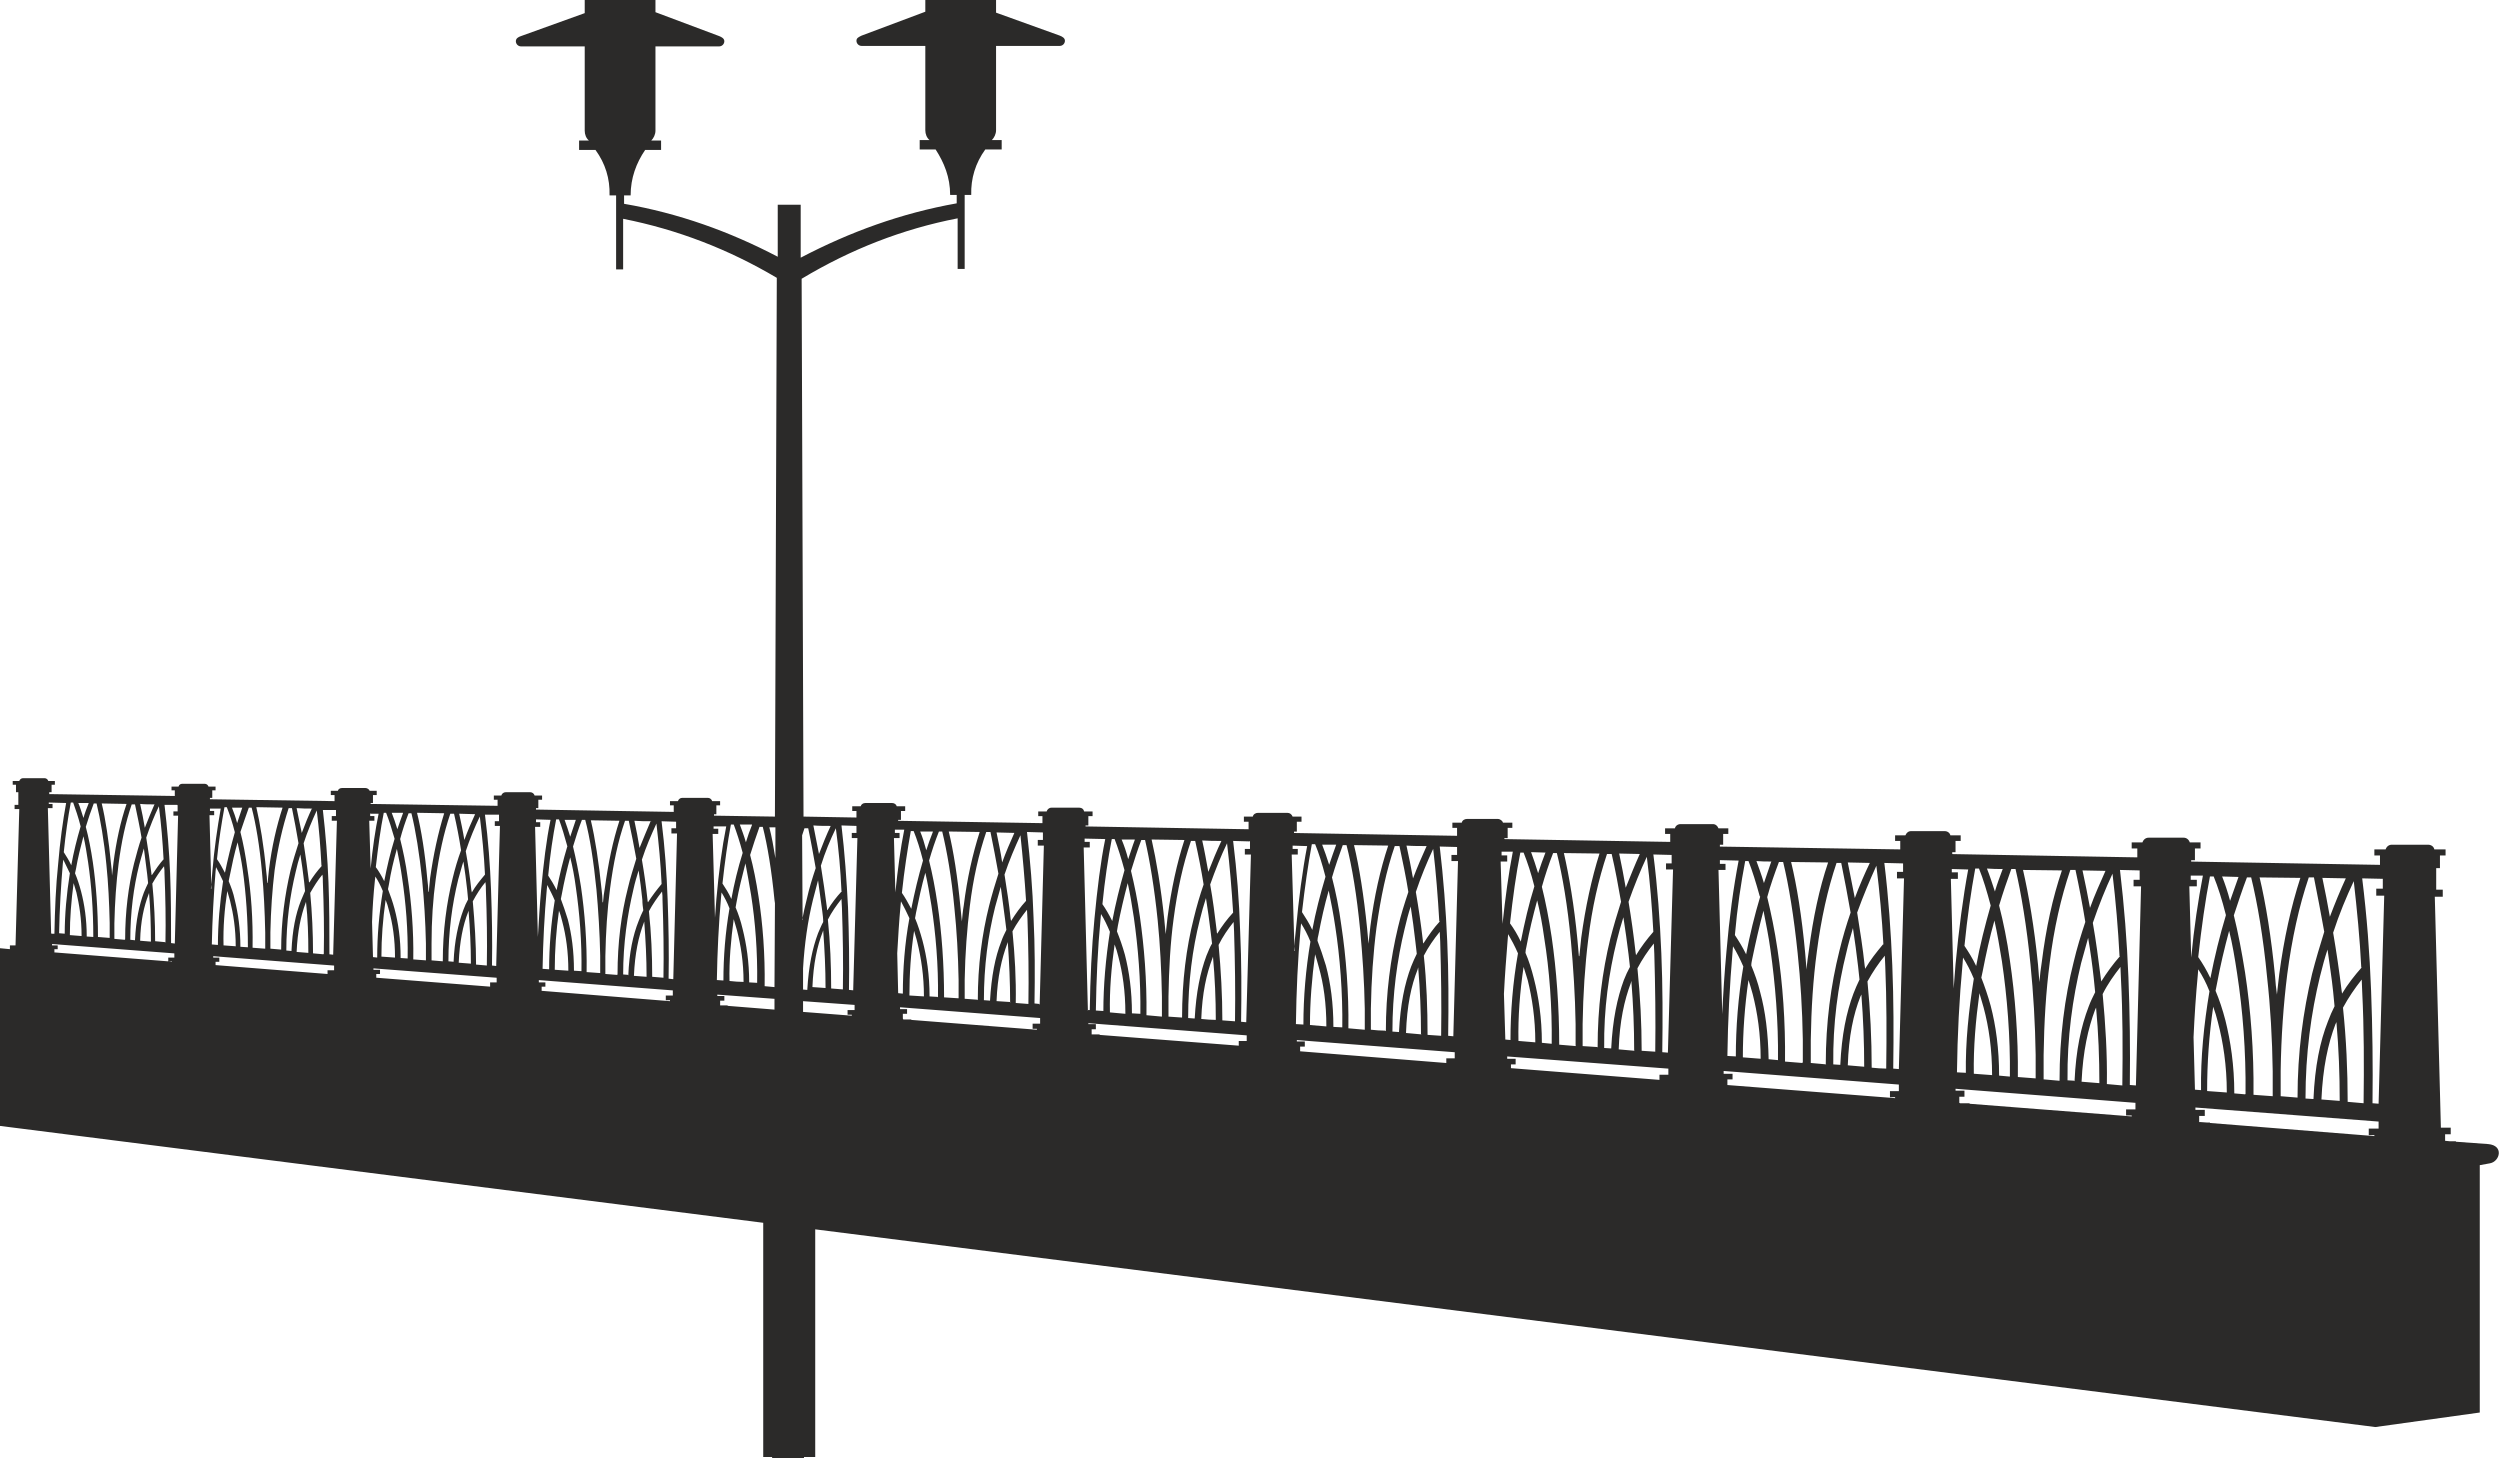 <?xml version="1.0" encoding="UTF-8"?> <!-- Creator: CorelDRAW 2017 --> <svg xmlns="http://www.w3.org/2000/svg" xmlns:xlink="http://www.w3.org/1999/xlink" xml:space="preserve" width="234.036mm" height="136.616mm" style="shape-rendering:geometricPrecision; text-rendering:geometricPrecision; image-rendering:optimizeQuality; fill-rule:evenodd; clip-rule:evenodd" viewBox="0 0 5336 3115"> <defs> <style type="text/css"> <![CDATA[ .fil0 {fill:#2B2A29} ]]> </style> </defs> <g id="Слой_x0020_1">  <path class="fil0" d="M0 2024l21 2 0 -8c4,0 8,0 12,0 3,-97 5,-194 8,-291 -3,0 -7,0 -10,0 0,-3 0,-6 0,-9 3,0 5,0 8,0 0,-9 0,-18 0,-27 -2,0 -3,0 -5,0 0,-5 0,-10 0,-16 -2,0 -5,0 -7,0 0,-3 0,-5 0,-8 5,0 9,0 14,0 1,-3 4,-6 8,-6 15,0 31,0 46,0 4,0 7,3 8,6 5,0 9,0 14,0 0,3 0,5 0,8 -2,0 -5,0 -7,0 0,5 0,10 0,16 -2,0 -3,0 -5,0l0 4 268 4 0 -12c-2,0 -5,0 -7,0 0,-3 0,-5 0,-8 5,0 10,0 15,0 1,-4 4,-6 8,-6 16,0 32,0 48,0 4,0 7,3 8,6 5,0 10,0 15,0 0,3 0,5 0,8 -2,0 -5,0 -7,0 0,5 0,11 0,16 -2,0 -3,0 -5,0l0 3 266 4 0 -13c-3,0 -5,0 -8,0 0,-3 0,-6 0,-9 5,0 10,0 15,0 1,-4 5,-6 9,-6 17,0 34,0 50,0 4,0 8,3 9,6 5,0 10,0 15,0 0,3 0,6 0,9 -3,0 -5,0 -8,0 0,6 0,11 0,17 -2,0 -3,0 -5,0l0 2 271 4 0 -13 -8 0 0 -9 16 0c1,-4 5,-7 9,-7l53 0c4,0 8,3 9,7l16 0 0 9 -8 0 0 18 -5 0 0 3 294 5 0 -14c-3,0 -6,0 -8,0 0,-3 0,-6 0,-9 6,0 11,0 17,0 1,-4 5,-7 9,-7 18,0 37,0 55,0 4,0 8,3 9,7 6,0 11,0 17,0 0,3 0,6 0,9 -3,0 -6,0 -8,0 0,6 0,12 0,19 -2,0 -4,0 -5,0l0 3 130 2 4 -1150c-103,-61 -212,-103 -328,-126l0 108 -15 0 0 -158 -14 0c1,-36 -9,-68 -30,-97l-35 0 0 -20 21 0c-6,-5 -9,-13 -9,-21l0 -180 -136 0c-6,0 -11,-5 -11,-11l0 0c0,-6 5,-9 11,-11l136 -49 0 -29 79 0 72 0 0 27 136 51c5,2 11,5 11,11l0 0c0,6 -5,11 -11,11l-136 0 0 180c0,8 -4,16 -9,21l21 0 0 20 -34 0c-19,28 -31,60 -31,97l-14 0 0 18c116,20 225,59 328,113l0 -111 49 0 0 113c105,-55 215,-95 333,-116l0 -18 -14 0c0,-38 -13,-69 -31,-97l-34 0 0 -20 21 0c-6,-5 -9,-13 -9,-21l0 -180 -136 0c-6,0 -11,-5 -11,-11l0 0c0,-6 5,-8 11,-11l136 -51 0 -27 72 0 79 0 0 29 136 49c5,2 11,5 11,11l0 0c0,6 -5,11 -11,11l-136 0 0 180c0,8 -4,16 -9,21l21 0 0 20 -35 0c-21,29 -31,62 -30,97l-14 0 0 158 -15 0 0 -108c-118,23 -228,66 -333,129l4 1148 113 2 0 -14c-3,0 -6,0 -9,0 0,-3 0,-6 0,-10 6,0 12,0 18,0 1,-4 5,-7 10,-7 19,0 38,0 57,0 5,0 9,3 10,7 6,0 12,0 18,0 0,3 0,6 0,10 -3,0 -6,0 -9,0 0,6 0,13 0,19 -2,0 -4,0 -6,0l0 2 308 5 0 -15 -9 0 0 -10 18 0c1,-4 5,-8 10,-8l60 0c5,0 9,3 10,8l18 0 0 10 -9 0 0 20 -6 0 0 2 348 6 0 -16c-3,0 -6,0 -10,0 0,-4 0,-7 0,-11 6,0 13,0 19,0 1,-5 6,-8 11,-8 21,0 42,0 63,0 5,0 9,3 11,8 6,0 13,0 19,0 0,4 0,7 0,11 -3,0 -6,0 -10,0 0,7 0,14 0,21 -2,0 -4,0 -6,0l0 3 348 6 0 -17c-3,0 -7,0 -10,0 0,-4 0,-7 0,-11 7,0 13,0 20,0 1,-5 6,-8 11,-8 22,0 44,0 66,0 5,0 10,4 11,8 7,0 13,0 20,0 0,4 0,7 0,11 -3,0 -7,0 -10,0 0,7 0,15 0,22 -2,0 -4,0 -7,0l0 2 354 6 0 -17 -11 0 0 -12 21 0c1,-5 6,-9 12,-9l69 0c6,0 10,4 12,9l21 0 0 12 -11 0 0 23 -7 0 0 4 385 6 0 -18c-4,0 -7,0 -11,0 0,-4 0,-8 0,-12 7,0 15,0 22,0 2,-5 6,-9 12,-9 24,0 48,0 72,0 6,0 11,4 12,9 7,0 15,0 22,0 0,4 0,8 0,12 -4,0 -7,0 -11,0 0,8 0,16 0,24 -2,0 -5,0 -7,0l0 4 395 7 0 -19c-4,0 -8,0 -12,0 0,-4 0,-8 0,-13 8,0 15,0 23,0 2,-6 7,-10 13,-10 25,0 50,0 75,0 6,0 11,4 13,10 8,0 15,0 23,0 0,4 0,8 0,13 -4,0 -8,0 -12,0 0,8 0,17 0,25 -3,0 -5,0 -8,0l0 3 403 7 0 -20 -12 0 0 -13 24 0c2,-6 7,-10 13,-10l78 0c6,0 12,4 13,10l24 0 0 13 -12 0 0 27 -8 0 0 46 14 0 0 15 -17 0 13 493 21 0 0 14 -12 0 0 14 10 1 13 0 0 1 69 5c34,3 25,37 4,41l-22 4 0 528 -223 31 -3330 -422 0 486 -24 0 0 2 -68 0 0 -2 -19 0 0 -500 -1631 -207 0 -382zm1655 -258l0 66c-4,-25 -8,-47 -13,-66l13 0zm-1 163l-1 178 -21 -2c1,-68 -4,-133 -13,-191 -5,-33 -11,-63 -18,-89 6,-20 13,-40 20,-60 2,0 5,0 7,0 10,39 19,94 25,156l1 7zm-1 203l0 23 -100 -8 0 -1c-5,0 -10,0 -16,0 0,-3 0,-7 0,-10 3,0 6,0 9,0 0,-3 0,-6 0,-10 -5,0 -10,0 -15,0l0 -3 122 9zm61 28l0 -23 110 8 0 11c-5,0 -10,0 -15,0 0,3 0,7 0,10 3,0 6,0 9,0l0 2 -103 -8zm0 -48l0 -45c3,-52 10,-101 21,-146 4,-14 7,-28 11,-42 3,22 6,44 9,66 1,8 2,15 2,23 -4,7 -7,15 -11,24 -12,32 -20,70 -23,121l-11 -1zm-1 -149l-1 -180c2,-5 3,-10 5,-15 3,0 6,0 8,0 6,28 11,57 16,85 -7,21 -14,43 -19,66 -4,15 -7,30 -10,45zm-1688 63l2 0 0 0 -2 0zm92 7l242 19 0 -8c4,0 9,0 13,0l0 -9 -261 -20 0 3c4,0 8,0 12,0 0,3 0,5 0,8 -2,0 -5,0 -7,0l0 7zm243 19l7 1 0 -1 -7 0zm100 8l239 19 0 -8c5,0 9,0 14,0l0 -10 -258 -20 0 3c4,0 9,0 13,0 0,3 0,6 0,9 -3,0 -5,0 -8,0l0 8zm245 19l2 0 0 0 -2 0zm99 8l242 19 0 -9 14 0 0 -10 -263 -20 0 3c5,0 9,0 14,0 0,3 0,6 0,9 -3,0 -5,0 -8,0l0 8zm245 19l5 0 0 0 -5 0zm108 9l273 22 0 -2c-3,0 -6,0 -9,0 0,-3 0,-6 0,-10 5,0 10,0 15,0l0 -11 -286 -22 0 5 14 0 0 9 -8 0 0 9zm771 61l5 0 12 0 0 1 268 21 0 -2 -9 0 0 -11 16 0 0 -12 -299 -23 0 4c5,0 10,0 15,0 0,3 0,7 0,10 -3,0 -6,0 -9,0l0 10zm401 32l2 0 16 0 0 1 297 23 0 -10c6,0 11,0 17,0l0 -12 -338 -26 0 2 16 0 0 11 -9 0 0 11zm323 26l1 0 0 0 -1 0zm123 10l312 25 0 -10c6,0 12,0 18,0l0 -13 -337 -26 0 3c6,0 11,0 17,0 0,4 0,7 0,11 -3,0 -7,0 -10,0l0 10zm450 36l317 25 0 -11 19 0 0 -13 -344 -26 0 5c6,0 12,0 18,0 0,4 0,8 0,12 -3,0 -7,0 -10,0l0 10zm462 36l358 28 0 -2c-4,0 -7,0 -11,0 0,-4 0,-8 0,-13 6,0 13,0 19,0l0 -14 -374 -29 0 6 19 0 0 12 -11 0 0 11zm497 39l5 0 15 0 0 1 346 27 0 -2c-4,0 -8,0 -12,0 0,-4 0,-9 0,-13 7,0 13,0 20,0l0 -14 -384 -30 0 4c6,0 13,0 19,0 0,4 0,8 0,13 -4,0 -7,0 -11,0l0 13zm512 40l14 1 7 0 0 1 351 28 0 -2 -12 0 0 -14 21 0 0 -15 -391 -30 0 5c7,0 13,0 20,0 0,4 0,9 0,13 -4,0 -8,0 -12,0l0 13zm-4586 -402l6 0c1,-51 3,-102 8,-149 4,-48 10,-92 17,-130l-37 -1 0 3c3,0 5,0 8,0 0,3 0,6 0,9 -3,0 -7,0 -10,0l7 267zm268 -275l-27 0c6,50 10,99 12,147 2,49 2,99 2,148l8 1 7 -273c-3,0 -7,0 -10,0 0,-3 0,-6 0,-9 3,0 6,0 9,0l0 -13zm72 179c1,-12 2,-24 3,-35 4,-50 11,-96 18,-136l-23 0 0 5c3,0 6,0 9,0 0,3 0,6 0,9 -3,0 -7,0 -10,0l4 157zm-97 115c1,-49 0,-97 -2,-147 0,-5 0,-10 -1,-16 -9,11 -17,23 -25,37 4,41 6,82 6,123 7,1 14,1 21,2zm-31 -2c0,-34 -1,-69 -4,-104 0,1 -1,2 -1,3 -10,26 -17,57 -18,99 8,1 16,1 24,2zm-34 -3c2,-43 9,-75 19,-102 3,-7 6,-14 9,-20 -1,-6 -1,-13 -2,-19 -2,-18 -5,-37 -7,-55 -3,11 -7,23 -10,35 -12,48 -19,102 -19,160 3,0 7,1 10,1zm-21 -2c0,-59 7,-114 19,-162 5,-19 10,-38 16,-55 -4,-24 -9,-47 -14,-71 -2,0 -5,0 -7,0 -13,38 -22,80 -28,127 -5,39 -8,82 -9,127 0,11 0,22 0,33 7,1 15,1 22,2zm-33 -3c0,-11 0,-22 0,-32 -1,-43 -3,-85 -7,-124 -5,-52 -13,-98 -21,-131 -2,0 -4,0 -6,0 -6,16 -12,33 -17,50 6,22 11,48 15,75 7,48 11,103 11,160 8,1 17,1 25,2zm-35 -3c0,-56 -4,-110 -11,-158 -3,-20 -6,-39 -10,-56 -6,23 -12,46 -16,70 -1,3 -1,6 -2,9 5,12 9,24 13,39 7,27 12,59 12,96 5,0 9,1 14,1zm-25 -2c0,-36 -5,-66 -11,-92 -2,-7 -4,-14 -6,-20 -5,37 -8,75 -8,111 8,1 17,1 25,2zm-36 -3c0,-42 4,-86 11,-130 -5,-11 -10,-20 -14,-29 0,3 -1,5 -1,8 -4,47 -7,98 -8,149 4,0 8,1 12,1zm51 -280c-7,0 -14,0 -22,0 4,9 7,20 11,32 3,-11 7,-21 11,-31zm-17 50c-5,-20 -11,-37 -16,-51 -2,0 -3,0 -5,0 -6,31 -11,67 -15,106 5,8 11,17 16,28 5,-28 12,-56 20,-83zm67 105c1,-9 2,-18 3,-27 6,-46 15,-88 28,-126 -18,0 -36,-1 -53,-1 8,33 15,79 20,130 1,8 2,16 2,24zm91 -152c-10,0 -21,0 -31,-1 4,17 7,34 10,51 7,-18 14,-35 21,-51zm19 117c-2,-37 -5,-75 -10,-113 -10,21 -19,43 -27,67 4,25 8,51 11,76 0,1 0,3 1,4 8,-12 16,-24 26,-35zm2318 -38l-35 -1c8,65 13,129 15,193 3,65 3,129 2,193l11 1 10 -358c-4,0 -9,0 -13,0 0,-4 0,-8 0,-12 4,0 7,0 11,0l0 -17zm95 234c1,-16 2,-31 4,-46 6,-65 14,-126 24,-178l-31 -1 0 7c4,0 7,0 11,0 0,4 0,8 0,12 -4,0 -9,0 -13,0l6 206zm-441 126l5 0c1,-67 4,-133 10,-195 6,-63 13,-121 23,-170l-44 -1 0 7 11 0 0 12 -13 0 9 348zm315 24c1,-64 0,-127 -2,-192 0,-7 -1,-14 -1,-20 -12,15 -23,31 -32,49 5,54 8,108 8,161 9,1 18,1 27,2zm-41 -3c0,-45 -2,-90 -6,-135 0,1 -1,2 -1,3 -13,34 -22,75 -24,130 10,1 21,2 31,2zm-45 -3c3,-56 12,-99 25,-134 4,-9 7,-18 12,-26 -1,-8 -2,-17 -3,-25 -3,-24 -6,-48 -10,-72 -5,15 -9,30 -13,46 -16,63 -25,133 -25,210 4,0 9,1 13,1zm-27 -2c0,-78 9,-149 25,-212 6,-25 13,-49 21,-72 -5,-31 -11,-62 -18,-93 -3,0 -6,0 -9,0 -17,50 -29,105 -37,166 -7,51 -10,107 -11,166 0,14 0,29 0,43 10,1 19,1 29,2zm-43 -3c0,-14 0,-28 0,-42 -1,-56 -4,-112 -9,-162 -7,-69 -17,-129 -27,-172 -3,0 -5,0 -8,0 -8,21 -15,43 -22,66 7,29 14,62 19,98 9,63 15,135 14,210 11,1 22,2 33,3zm-46 -4c1,-73 -5,-144 -14,-207 -4,-26 -8,-51 -13,-73 -8,30 -15,60 -21,91 -1,4 -1,8 -2,12 6,15 12,32 17,50 9,35 15,77 15,125 6,0 12,1 18,1zm-32 -2c0,-47 -6,-87 -15,-121 -2,-9 -5,-18 -8,-26 -7,49 -11,98 -10,145 11,1 22,2 33,3zm-47 -4c0,-55 5,-113 14,-170 -6,-14 -12,-27 -19,-38 0,4 -1,7 -1,11 -6,62 -9,128 -10,195 5,0 10,1 16,1zm67 -367c-9,0 -19,0 -28,0 5,12 10,26 14,42 5,-14 9,-28 14,-41zm-22 65c-7,-26 -14,-48 -21,-66 -2,0 -4,0 -6,0 -8,41 -15,88 -20,139 7,10 14,22 21,36 7,-37 16,-73 26,-108zm88 137c1,-12 3,-24 4,-36 8,-60 20,-116 36,-165 -23,0 -47,-1 -70,-1 10,44 20,103 27,170 1,10 2,21 3,32zm119 -199c-14,0 -27,0 -41,-1 5,22 9,45 13,67 9,-23 18,-45 28,-66zm25 153c-3,-49 -7,-98 -13,-148 -13,27 -25,57 -36,88 6,33 10,66 14,99 0,2 0,4 1,6 10,-16 21,-31 34,-45zm-1109 -185l0 6c3,0 6,0 10,0 0,4 0,7 0,11 -4,0 -8,0 -12,0l5 179c1,-13 2,-27 3,-40 5,-57 12,-110 21,-155l-27 0zm-86 327l8 -311c-4,0 -8,0 -12,0 0,-4 0,-7 0,-11 3,0 6,0 10,0l0 -14 -31 -1c7,56 11,112 13,168 2,56 3,112 2,168l9 1zm-289 -90c2,-35 4,-69 7,-102 5,-54 11,-105 20,-148l-31 -1 0 6 9 0 0 10 -11 0 6 235zm268 88c1,-55 0,-111 -2,-167 0,-6 0,-12 -1,-18 -10,13 -20,27 -28,42 5,47 7,94 7,140 8,1 16,1 24,2zm-36 -3c0,-39 -2,-78 -5,-118 0,1 -1,2 -1,3 -11,29 -19,65 -21,113 9,1 18,1 27,2zm-39 -3c2,-49 10,-86 22,-116 3,-8 6,-15 10,-23 -1,-7 -2,-14 -2,-22 -2,-21 -5,-42 -8,-63 -4,13 -8,26 -11,40 -13,55 -22,116 -22,182 4,0 8,1 12,1zm-23 -2c0,-68 8,-129 22,-184 5,-22 12,-43 18,-63 -5,-27 -10,-54 -16,-81 -3,0 -5,0 -8,0 -15,43 -25,91 -32,145 -6,45 -9,93 -10,144 0,13 0,25 0,38 8,1 17,1 25,2zm-37 -3c0,-12 0,-25 0,-37 -1,-49 -4,-97 -8,-141 -6,-60 -14,-112 -24,-149 -2,0 -4,0 -7,0 -7,18 -13,37 -19,57 6,25 12,54 17,86 8,55 13,118 12,182 9,1 19,1 28,2zm-40 -3c1,-64 -4,-125 -12,-180 -3,-23 -7,-44 -12,-64 -7,26 -13,52 -18,79 -1,3 -1,7 -2,10 5,13 10,28 15,44 8,31 13,67 13,109 5,0 11,1 16,1zm-28 -2c0,-40 -5,-75 -13,-105 -2,-8 -4,-16 -7,-23 -6,42 -9,85 -9,126 10,1 19,1 29,2zm-41 -3c0,-48 4,-98 12,-147 -5,-12 -11,-23 -16,-33 0,3 -1,6 -1,9 -5,54 -8,112 -9,170 5,0 9,1 14,1zm58 -319c-8,0 -16,0 -25,0 4,11 8,23 12,36 4,-12 8,-24 12,-36zm-19 57c-6,-22 -12,-42 -18,-58 -2,0 -4,0 -6,0 -7,36 -13,76 -17,120 6,9 12,19 18,31 6,-32 14,-64 23,-94zm76 119c1,-11 2,-21 4,-31 7,-52 17,-100 31,-143 -20,0 -40,-1 -61,-1 9,38 17,89 23,148 1,9 2,18 2,27zm103 -173c-12,0 -24,0 -36,-1 4,19 8,39 11,58 8,-20 16,-39 24,-58zm22 133c-2,-43 -6,-85 -11,-128 -11,24 -22,49 -31,77 5,29 9,58 12,86 0,2 0,3 1,5 9,-14 19,-27 29,-39zm2650 -43l-40 -1c9,74 14,147 17,219 3,74 3,147 2,220l12 1 11 -407c-5,0 -10,0 -15,0 0,-5 0,-9 0,-14 4,0 8,0 13,0l0 -19zm108 267c1,-18 3,-35 4,-52 7,-74 16,-143 27,-202l-35 -1 0 7c4,0 8,0 13,0 0,5 0,9 0,14 -5,0 -10,0 -15,0l6 234zm-494 55c2,-46 5,-91 9,-134 6,-71 15,-137 26,-194l-40 -1 0 8 12 0 0 13 -15 0 8 307zm350 116c1,-72 1,-145 -2,-218 0,-8 -1,-15 -1,-23 -14,17 -26,35 -37,55 6,61 9,123 9,184 10,1 21,2 31,2zm-47 -4c0,-51 -2,-102 -6,-154 -1,1 -1,3 -2,4 -15,38 -25,85 -27,147 12,1 24,2 35,3zm-51 -4c3,-64 13,-112 28,-152 4,-10 8,-20 13,-30 -1,-9 -2,-19 -3,-28 -3,-27 -7,-55 -11,-82 -5,17 -10,34 -14,52 -18,72 -29,151 -28,239 5,0 10,1 15,1zm-31 -2c0,-88 11,-169 29,-241 7,-29 15,-56 24,-82 -6,-35 -13,-71 -20,-106 -4,0 -7,0 -10,0 -19,56 -33,120 -42,189 -8,59 -12,122 -13,189 0,16 0,33 0,49 11,1 22,2 33,3zm-49 -4c0,-16 0,-32 0,-48 -1,-64 -5,-127 -11,-184 -8,-78 -19,-146 -31,-195 -3,0 -6,0 -9,0 -9,24 -18,49 -25,75 8,33 16,71 22,112 11,72 17,154 16,239 12,1 25,2 37,3zm-53 -4c1,-83 -6,-164 -16,-235 -4,-30 -10,-58 -15,-84 -9,34 -17,69 -24,103 -1,5 -2,9 -2,14 7,17 14,36 19,57 11,40 17,88 18,143 7,1 14,1 21,2zm-37 -3c0,-53 -7,-99 -17,-138 -3,-11 -6,-21 -9,-30 -8,55 -12,111 -12,165 13,1 25,2 38,3zm-53 -4c0,-63 5,-128 16,-193 -7,-16 -14,-30 -22,-43 0,4 -1,8 -1,12 -6,70 -10,146 -11,222 6,0 12,1 18,1zm76 -417c-11,0 -21,0 -32,-1 5,14 11,30 16,47 5,-16 11,-31 16,-47zm-25 74c-8,-29 -16,-55 -24,-75 -2,0 -5,0 -7,0 -9,47 -17,100 -22,158 8,12 16,25 24,41 8,-42 18,-83 30,-123zm100 156c1,-14 3,-27 5,-41 9,-69 22,-131 41,-187 -26,0 -53,-1 -79,-1 12,49 23,117 30,194 1,12 2,24 3,36zm135 -227c-16,0 -31,-1 -47,-1 5,25 10,51 15,76 10,-27 21,-52 32,-75zm29 174c-3,-56 -8,-112 -15,-168 -14,31 -28,64 -41,100 6,38 12,75 16,113 0,2 1,4 1,7 11,-19 24,-35 38,-52zm-3230 -280l0 6c3,0 6,0 9,0 0,3 0,6 0,10 -4,0 -7,0 -11,0l3 102c4,-43 10,-83 17,-117l-17 0zm4 232l2 75 9 1c0,-46 4,-94 12,-142 -5,-12 -10,-22 -16,-31 0,3 -1,6 -1,9 -3,29 -5,58 -6,88zm-83 70l8 -286c-4,0 -7,0 -11,0 0,-3 0,-6 0,-10 3,0 6,0 9,0l0 -13 -28 0c6,52 10,103 12,154 2,52 2,103 2,154l9 1zm-20 -2c1,-51 0,-102 -2,-153 0,-5 0,-11 -1,-16 -10,12 -18,25 -26,39 4,43 6,86 6,129 7,1 15,1 22,2zm-33 -3c0,-36 -1,-72 -5,-108 0,1 -1,2 -1,3 -10,27 -17,60 -19,104 8,1 17,1 25,2zm-36 -3c2,-45 9,-79 20,-107 3,-7 6,-14 9,-21 -1,-7 -1,-13 -2,-20 -2,-19 -5,-38 -8,-58 -4,12 -7,24 -10,37 -12,50 -20,106 -20,168 4,0 7,1 11,1zm-22 -2c0,-62 8,-119 20,-170 5,-20 11,-39 17,-58 -4,-25 -9,-50 -14,-75 -2,0 -5,0 -7,0 -13,40 -23,84 -30,133 -5,41 -8,85 -9,132 0,12 0,23 0,35 8,1 15,1 23,2zm-34 -3c0,-11 0,-23 0,-34 -1,-45 -3,-89 -7,-130 -5,-55 -13,-103 -22,-137 -2,0 -4,0 -6,0 -6,17 -12,34 -18,52 6,23 11,50 15,79 8,51 12,108 11,168 9,1 17,1 26,2zm-37 -3c0,-58 -4,-115 -11,-165 -3,-21 -7,-41 -11,-59 -7,24 -12,48 -17,73 -1,3 -1,6 -2,10 5,12 10,25 13,40 7,28 12,62 12,100 5,0 10,1 15,1zm-26 -2c0,-37 -5,-69 -12,-97 -2,-7 -4,-14 -6,-21 -6,39 -9,78 -8,116 9,1 18,1 27,2zm-38 -3c0,-44 4,-90 11,-136 -5,-11 -10,-21 -15,-30 0,3 -1,6 -1,9 -4,50 -7,103 -8,156 4,0 8,1 12,1zm53 -293c-8,0 -15,0 -23,0 4,10 8,21 11,33 4,-11 7,-22 11,-33zm-17 52c-5,-20 -11,-38 -17,-53 -2,0 -3,0 -5,0 -6,33 -12,70 -16,111 6,8 11,18 17,29 6,-29 13,-58 21,-86zm70 109c1,-10 2,-19 3,-29 6,-48 16,-92 29,-132 -19,0 -37,-1 -56,-1 8,35 16,82 21,136 1,8 2,17 2,25zm95 -159c-11,0 -22,0 -33,-1 4,18 7,36 11,53 7,-19 14,-36 22,-53zm20 122c-2,-39 -5,-78 -10,-118 -10,22 -20,45 -28,70 4,27 8,53 11,79 0,2 0,3 1,5 8,-13 17,-25 27,-36zm2519 -30l0 8c4,0 8,0 12,0 0,4 0,8 0,13 -5,0 -9,0 -14,0l4 133c6,-56 13,-108 22,-154l-23 0zm5 303l3 98 11 1c0,-60 5,-123 16,-185 -7,-16 -14,-29 -21,-41 0,4 -1,8 -1,12 -3,37 -6,76 -8,116zm-108 91l10 -374c-5,0 -9,0 -14,0 0,-4 0,-8 0,-13 4,0 8,0 12,0l0 -17 -37 -1c8,68 13,135 16,202 3,68 3,135 2,202l11 1zm-26 -2c1,-66 0,-133 -2,-200 0,-7 -1,-14 -1,-21 -13,16 -24,32 -34,51 6,56 8,113 8,169 10,1 19,1 29,2zm-43 -3c0,-47 -2,-94 -6,-142 0,1 -1,2 -1,4 -14,35 -23,78 -25,136 11,1 22,2 33,3zm-47 -4c3,-59 12,-103 26,-140 4,-10 8,-19 12,-27 -1,-9 -2,-17 -3,-26 -3,-25 -6,-50 -10,-75 -5,15 -9,31 -13,48 -16,66 -26,139 -26,219 5,0 9,1 14,1zm-28 -2c0,-81 10,-155 26,-222 6,-26 14,-51 22,-75 -5,-32 -12,-65 -19,-98 -3,0 -6,0 -10,0 -18,52 -30,110 -39,174 -7,54 -11,112 -12,173 0,15 0,30 0,45 10,1 20,2 30,2zm-45 -3c0,-15 0,-30 0,-44 -1,-59 -5,-117 -10,-170 -7,-72 -17,-134 -29,-180 -3,0 -5,0 -8,0 -8,22 -16,45 -23,69 8,31 15,65 20,103 10,66 16,142 15,219 11,1 23,2 34,3zm-48 -4c1,-76 -5,-151 -15,-216 -4,-27 -9,-53 -14,-77 -9,31 -16,63 -22,95 -1,4 -2,8 -2,12 6,16 12,33 18,53 10,37 16,81 16,131 6,0 13,1 19,1zm-34 -3c0,-49 -6,-91 -16,-126 -3,-10 -5,-19 -8,-28 -7,51 -11,102 -11,151 12,1 23,2 35,3zm-49 -4c0,-58 5,-118 15,-177 -6,-15 -13,-28 -20,-39 0,4 -1,7 -1,11 -6,65 -9,134 -10,204 5,0 11,1 16,1zm70 -384c-10,0 -20,0 -30,0 5,13 10,27 15,43 5,-15 10,-29 15,-43zm-23 68c-7,-27 -14,-50 -22,-69 -2,0 -4,0 -7,0 -8,43 -15,92 -21,145 7,11 15,23 22,38 7,-38 17,-76 28,-113zm92 143c1,-13 3,-25 4,-37 8,-63 21,-121 38,-172 -24,0 -49,-1 -73,-1 11,45 21,108 28,178 1,11 2,22 3,33zm124 -208c-14,0 -29,0 -43,-1 5,23 10,47 14,70 9,-24 19,-47 29,-69zm27 160c-3,-51 -7,-103 -13,-154 -13,28 -26,59 -37,92 6,35 11,69 15,104 0,2 0,4 1,6 11,-17 22,-33 35,-47zm-1162 -195l0 7c3,0 7,0 10,0 0,4 0,7 0,11 -4,0 -8,0 -12,0l3 116c5,-49 11,-94 19,-134l-20 0zm5 264l2 85 10 1c0,-52 4,-107 14,-161 -6,-13 -12,-25 -18,-36 0,3 -1,7 -1,10 -3,32 -5,66 -7,101zm-94 79l9 -325c-4,0 -8,0 -12,0 0,-4 0,-7 0,-11 3,0 7,0 10,0l0 -15 -32 -1c7,59 11,117 14,175 2,59 3,117 2,176l10 1zm-22 -2c1,-58 0,-116 -2,-174 0,-6 -1,-12 -1,-19 -11,14 -21,28 -29,44 5,49 7,98 7,147 8,1 17,1 25,2zm-37 -3c0,-41 -2,-82 -5,-123 0,1 -1,2 -1,3 -12,31 -20,68 -22,118 9,1 19,1 28,2zm-146 -11c1,-66 -4,-131 -13,-188 -4,-24 -8,-46 -12,-67 -7,27 -14,55 -19,83 -1,4 -1,7 -2,11 6,14 11,29 15,46 8,32 14,70 14,114 6,0 11,1 17,1zm-29 -2c0,-42 -6,-79 -14,-110 -2,-8 -5,-16 -7,-24 -6,44 -10,89 -9,132 10,1 20,2 30,2zm-43 -3c0,-50 4,-102 13,-154 -5,-13 -11,-24 -17,-34 0,3 -1,6 -1,10 -5,56 -8,117 -9,177 5,0 9,1 14,1zm61 -333c-9,0 -17,0 -26,0 4,11 9,24 13,38 4,-13 8,-25 13,-37zm-20 60c-6,-23 -13,-44 -19,-60 -2,0 -4,0 -6,0 -7,37 -13,80 -18,126 6,9 13,20 19,33 6,-33 14,-66 24,-98zm188 -57c-12,0 -25,0 -37,-1 4,20 8,41 12,61 8,-21 16,-41 25,-60zm23 139c-2,-45 -6,-89 -12,-134 -12,25 -23,51 -32,80 5,30 9,60 13,90 0,2 0,4 1,5 9,-15 19,-28 31,-41zm2771 -44l-42 -1c9,77 15,153 18,229 3,77 4,153 3,230l13 1 11 -425c-5,0 -11,0 -16,0 0,-5 0,-10 0,-14 4,0 9,0 13,0l0 -20zm110 186c6,-64 15,-123 25,-175l-26 0 0 9c4,0 9,0 13,0 0,5 0,10 0,14 -5,0 -11,0 -16,0l4 152zm5 170l3 112 13 1c-1,-69 6,-140 18,-211 -7,-18 -15,-33 -24,-47 0,4 -1,9 -1,13 -4,42 -7,87 -9,132zm-152 102c1,-76 1,-151 -3,-228 0,-8 -1,-16 -1,-24 -14,18 -27,36 -38,58 6,64 10,128 9,192 11,1 22,2 33,3zm-49 -4c0,-53 -2,-107 -7,-161 -1,1 -1,3 -2,4 -15,40 -26,89 -29,154 12,1 25,2 37,3zm-53 -4c3,-67 14,-117 30,-159 4,-11 9,-21 14,-31 -1,-10 -2,-20 -3,-30 -3,-28 -7,-57 -12,-86 -5,18 -10,36 -15,54 -18,75 -30,158 -29,250 5,0 11,1 16,1zm-32 -2c0,-92 11,-177 30,-252 7,-30 16,-59 25,-86 -6,-37 -13,-74 -21,-111 -4,0 -7,0 -11,0 -20,59 -35,125 -44,198 -8,61 -12,127 -13,197 0,17 0,34 0,52 11,1 23,2 34,3zm-51 -4c0,-17 0,-34 0,-50 -1,-67 -5,-133 -11,-193 -8,-81 -20,-153 -32,-204 -3,0 -6,0 -9,0 -9,25 -18,51 -26,78 9,35 17,74 23,117 11,75 18,161 17,249 13,1 26,2 39,3zm-55 -4c1,-87 -6,-171 -17,-246 -5,-31 -10,-60 -16,-87 -10,35 -18,72 -25,108 -1,5 -2,9 -3,14 7,18 14,38 20,60 11,42 18,92 18,149 7,1 15,1 22,2zm-38 -3c0,-55 -7,-103 -18,-144 -3,-11 -6,-21 -9,-31 -8,58 -13,116 -12,172 13,1 26,2 40,3zm-56 -4c-1,-66 6,-134 17,-202 -7,-17 -15,-32 -23,-45 0,4 -1,8 -1,13 -7,74 -11,153 -12,232 6,0 12,1 19,1zm79 -436c-11,0 -22,0 -34,-1 6,15 11,31 17,49 5,-17 11,-33 17,-49zm-26 78c-8,-30 -16,-57 -25,-79 -3,0 -5,0 -8,0 -9,49 -17,105 -23,165 8,12 17,26 25,43 8,-44 19,-87 31,-129zm104 163c1,-14 3,-29 5,-42 9,-72 23,-137 43,-196 -28,0 -55,-1 -83,-1 12,52 24,122 32,202 1,12 2,25 3,38zm141 -237c-16,0 -32,-1 -49,-1 6,27 11,53 16,80 10,-28 22,-54 33,-79zm30 182c-3,-58 -8,-117 -15,-176 -15,32 -29,67 -42,105 7,39 12,79 17,118 0,2 1,5 1,7 12,-19 25,-37 40,-54zm-3465 21l8 -299 -11 0 0 -10 9 0 0 -14 -30 0c7,54 11,108 13,161 2,54 3,108 2,161l9 1zm-20 -2c1,-53 0,-106 -2,-160 0,-6 0,-11 -1,-17 -10,12 -19,26 -27,41 4,45 7,90 7,135l23 2zm-34 -3c0,-38 -2,-75 -5,-113 0,1 -1,2 -1,3 -11,28 -18,63 -20,108l26 2zm-37 -3c2,-47 10,-82 21,-112 3,-8 6,-15 10,-22 -1,-7 -1,-14 -2,-21 -2,-20 -5,-40 -8,-60 -4,12 -7,25 -11,38 -13,53 -21,111 -21,175l11 1zm-23 -2c0,-65 8,-124 21,-177 5,-21 11,-41 18,-60 -4,-26 -9,-52 -15,-78l-8 0c-14,41 -24,88 -31,139 -6,43 -9,89 -9,138 0,12 0,24 0,36l24 2zm-36 -3c0,-12 0,-24 0,-35 -1,-47 -4,-93 -8,-135 -6,-57 -14,-107 -23,-143l-6 0c-7,18 -13,36 -18,55 6,24 12,52 16,82 8,53 13,113 12,175l27 2zm-39 -3c1,-61 -4,-120 -12,-173 -3,-22 -7,-42 -11,-61 -7,25 -13,50 -17,76 -1,3 -1,7 -2,10 5,13 10,27 14,42 8,30 13,64 13,105l15 1zm-27 -2c0,-39 -5,-73 -13,-101 -2,-8 -4,-15 -7,-22 -6,41 -9,82 -9,121l28 2zm17 -309l-24 0c4,10 8,22 12,35 4,-12 8,-23 12,-34zm-18 55c-6,-21 -12,-40 -18,-55l-5 0c-7,34 -12,73 -17,116 6,8 12,18 18,30 6,-31 13,-61 22,-90zm73 114c1,-10 2,-20 3,-30 7,-50 17,-96 30,-138l-58 -1c9,36 17,86 22,142 1,9 2,17 2,26zm99 -166l-34 -1c4,19 8,37 11,56 7,-19 15,-38 23,-55zm21 128c-2,-41 -6,-82 -11,-123 -11,23 -21,47 -30,74 5,28 9,55 12,83l1 5c8,-14 18,-26 28,-38zm2525 381l11 -391 -15 0 0 -13 12 0 0 -18 -39 -1c9,71 14,141 17,211 3,71 3,141 2,211l12 1zm-27 -2c1,-69 0,-139 -2,-209 0,-7 -1,-15 -1,-22 -13,16 -25,34 -35,53 6,59 9,118 9,176l30 2zm-45 -3c0,-49 -2,-98 -6,-148 0,1 -1,2 -1,4 -14,37 -24,82 -26,142l34 3zm-49 -4c3,-61 13,-108 27,-146 4,-10 8,-19 13,-28 -1,-9 -2,-18 -3,-27 -3,-26 -7,-52 -11,-79 -5,16 -10,33 -14,50 -17,69 -28,145 -27,229l15 1zm-29 -2c0,-85 10,-162 27,-232 7,-27 15,-54 23,-79 -6,-34 -12,-68 -20,-102l-10 0c-18,54 -32,115 -40,182 -7,56 -11,117 -12,181 0,16 0,32 0,47l31 2zm-47 -4c0,-16 0,-31 0,-46 -1,-62 -5,-122 -10,-177 -7,-75 -18,-140 -30,-188l-8 0c-9,23 -17,47 -24,72 8,32 15,68 21,108 10,69 16,148 16,229l36 3zm-51 -4c1,-80 -5,-158 -16,-226 -4,-29 -9,-56 -15,-80 -9,33 -17,66 -23,99 -1,4 -2,9 -2,13 7,16 13,35 18,55 10,39 17,84 17,137l20 2zm-35 -3c0,-51 -7,-95 -16,-132 -3,-10 -6,-20 -9,-29 -8,53 -12,107 -11,158l36 3zm22 -405l-31 -1c5,13 10,29 15,45 5,-15 10,-30 16,-45zm-24 72c-7,-28 -15,-52 -23,-72l-7 0c-9,45 -16,96 -22,151 8,11 16,24 23,39 8,-40 17,-80 29,-118zm96 149c1,-13 3,-26 4,-39 9,-66 22,-126 39,-180l-76 -1c11,48 22,112 29,186 1,11 2,23 3,34zm130 -218l-45 -1c5,24 10,49 14,73 10,-25 20,-50 30,-72zm28 167c-3,-54 -7,-107 -14,-161 -14,30 -27,62 -39,96 6,36 11,72 15,108l1 6c11,-18 23,-34 37,-50zm-1310 155l9 -340 -13 0 0 -12 11 0 0 -16 -34 -1c7,62 12,122 14,183 3,61 3,123 2,183l10 1zm2858 211l12 -444 -17 0 0 -15 14 0 0 -21 -44 -1c10,81 16,160 19,240 3,80 4,160 3,240l13 1zm-2882 -213c1,-60 0,-121 -2,-182 0,-6 -1,-13 -1,-19 -11,14 -22,29 -31,46 5,51 8,102 7,153l26 2zm-39 -3c0,-43 -2,-86 -5,-129 0,1 -1,2 -1,3 -12,32 -21,71 -23,123l30 2zm-43 -3c3,-53 11,-94 24,-127 3,-9 7,-17 11,-25 -1,-8 -2,-16 -3,-24 -3,-23 -6,-46 -9,-68 -4,14 -8,28 -12,43 -15,60 -24,126 -24,199l13 1zm-26 -2c0,-74 9,-141 24,-201 6,-24 13,-47 20,-69 -5,-29 -11,-59 -17,-89l-9 0c-16,47 -28,100 -35,158 -6,49 -10,101 -11,157 0,14 0,27 0,41l27 2zm-41 -3c0,-14 0,-27 0,-40 -1,-54 -4,-106 -9,-154 -6,-65 -16,-122 -26,-163l-7 0c-8,20 -15,41 -21,62 7,28 13,59 18,93 9,60 14,129 14,199l31 2zm-44 -3c1,-69 -5,-137 -14,-196 -4,-25 -8,-48 -13,-70 -8,28 -14,57 -20,86 -1,4 -1,8 -2,11 6,14 11,30 16,48 9,34 15,73 15,119l17 1zm-30 -2c0,-44 -6,-82 -14,-115 -2,-9 -5,-17 -7,-25 -7,46 -10,93 -10,138l32 2zm19 -352l-27 0c5,12 9,25 13,40 4,-13 9,-26 14,-39zm-21 62c-6,-24 -13,-46 -20,-63l-6 0c-7,39 -14,84 -19,132 7,10 13,21 20,34 7,-35 15,-69 25,-103zm83 130c1,-11 2,-23 4,-34 7,-57 19,-110 34,-157l-66 -1c10,41 19,98 25,162 1,10 2,20 3,30zm113 -189l-39 -1c4,21 9,42 12,64 8,-22 17,-43 26,-63zm24 145c-3,-47 -7,-93 -12,-140 -12,26 -24,54 -34,84 5,32 10,63 13,94l1 5c10,-16 20,-30 32,-43zm2855 431c1,-79 1,-158 -3,-238 0,-8 -1,-17 -1,-25 -15,19 -28,38 -40,60 7,67 10,134 10,201l34 3zm-51 -4c0,-56 -2,-112 -7,-168 -1,1 -1,3 -2,4 -16,42 -27,93 -30,161l39 3zm-56 -4c3,-70 14,-123 31,-166 4,-11 9,-22 14,-32 -1,-10 -2,-21 -3,-31 -3,-30 -8,-60 -12,-90 -6,18 -11,37 -16,57 -19,78 -31,165 -31,261l16 1zm-34 -3c0,-97 12,-184 31,-264 8,-31 17,-61 26,-90 -7,-38 -14,-77 -22,-116l-11 0c-21,62 -36,131 -46,207 -8,64 -13,133 -14,206 0,18 0,36 0,54l36 3zm-53 -4c0,-18 0,-35 0,-52 -1,-70 -5,-139 -12,-201 -8,-85 -21,-160 -34,-213l-9 0c-10,26 -19,54 -28,81 9,36 17,78 24,122 12,79 19,168 18,261l41 3zm-58 -4c1,-91 -6,-179 -18,-257 -5,-33 -10,-63 -17,-91 -10,37 -19,75 -26,113 -1,5 -2,10 -3,15 8,19 15,40 21,63 11,44 19,96 19,156l23 2zm-40 -3c0,-58 -8,-108 -19,-150 -3,-12 -6,-22 -10,-33 -9,61 -13,121 -13,180l41 3zm25 -460l-35 -1c6,15 12,33 17,52 6,-17 12,-34 18,-51zm-27 81c-8,-32 -17,-60 -26,-82l-8 0c-10,51 -18,109 -25,172 9,13 18,28 26,45 9,-46 20,-91 33,-134zm109 170c2,-15 3,-30 5,-44 10,-75 25,-143 45,-205l-87 -1c13,54 25,128 33,211 1,13 2,26 4,39zm148 -248l-51 -1c6,28 11,55 16,83 11,-29 22,-56 34,-82zm32 190c-3,-61 -9,-122 -16,-184 -16,34 -31,70 -44,110 7,41 13,82 18,123l1 7c12,-20 27,-39 42,-56z"></path> </g> </svg> 